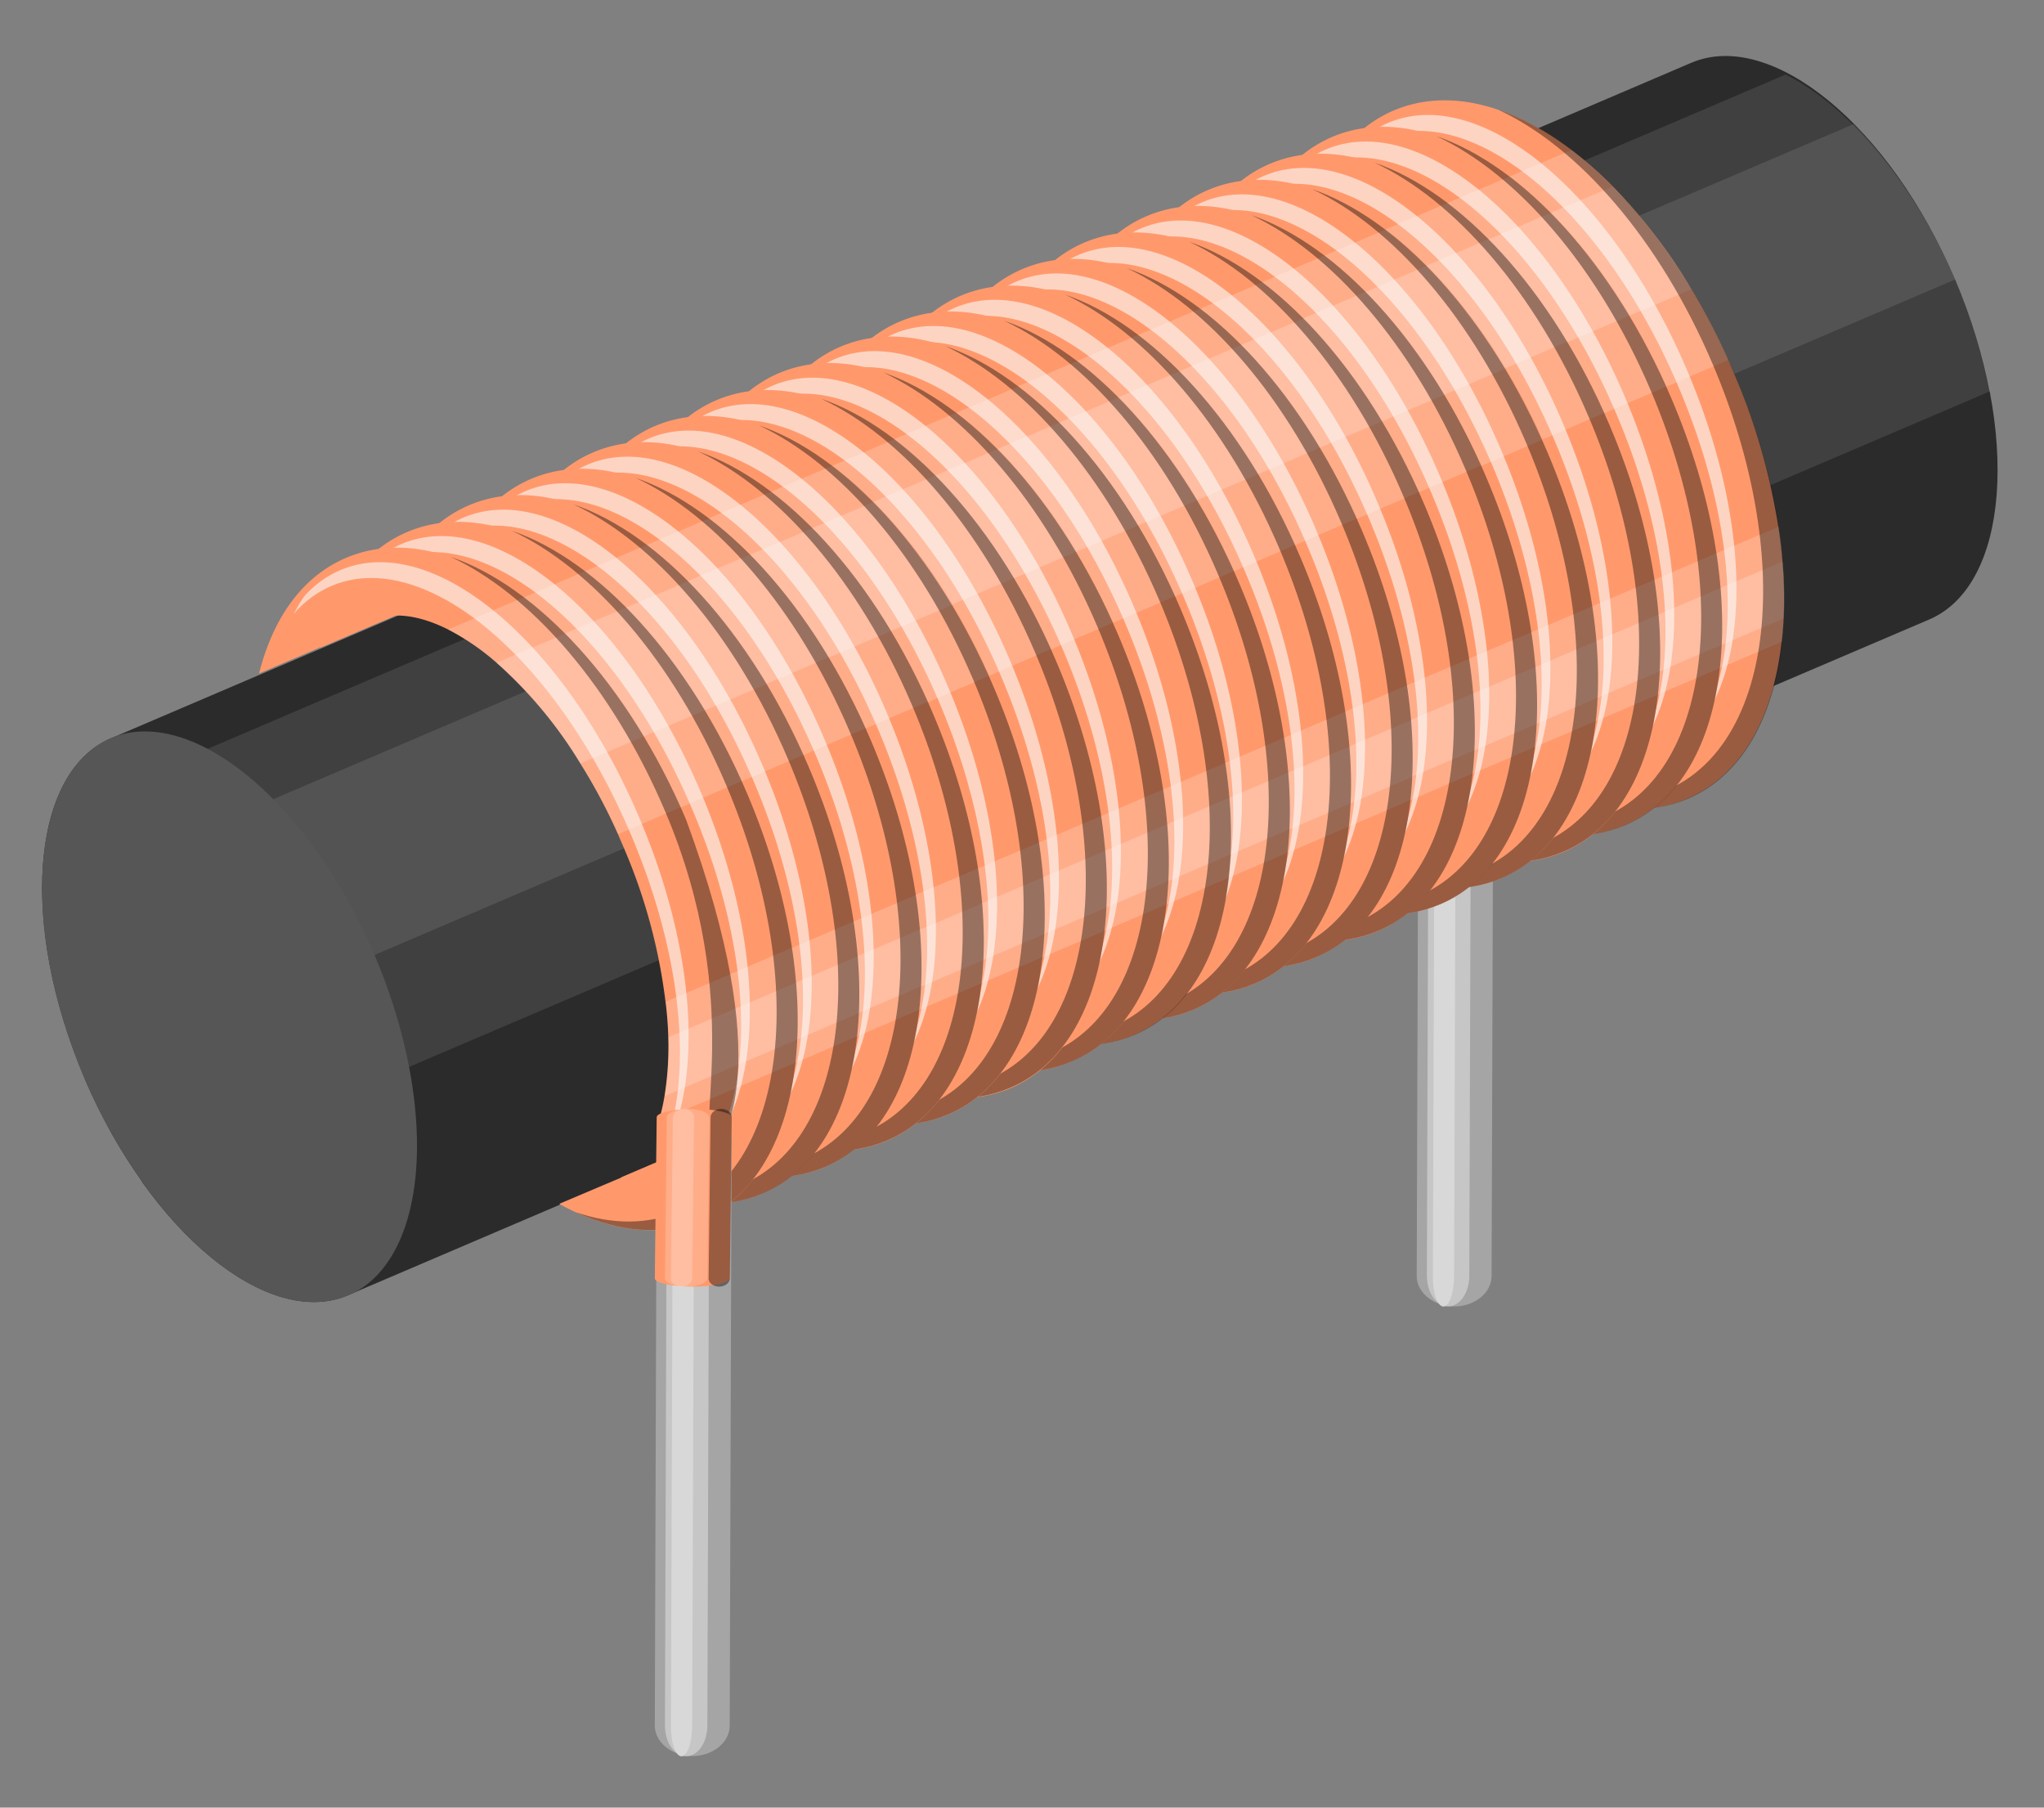 <svg xmlns="http://www.w3.org/2000/svg" width="609.5" height="538.93" viewBox="0 0 609.5 538.93">
  <rect x="0" y="0" width="609.5" height="538.93" fill="#808080" stroke="none"/>
  <defs>
    <style>
      .cls-1 {
        fill: #a5a5a5;
      }

      .cls-2 {
        fill: #c6c6c6;
      }

      .cls-3 {
        fill: #d8d8d8;
      }

      .cls-4 {
        fill: #2b2b2b;
      }

      .cls-5, .cls-9 {
        fill: #fff;
      }

      .cls-5 {
        opacity: 0.1;
      }

      .cls-10, .cls-11, .cls-5, .cls-9 {
        isolation: isolate;
      }

      .cls-6 {
        fill: #565656;
      }

      .cls-7 {
        fill: #706766;
      }

      .cls-8 {
        fill: #ff996c;
      }

      .cls-9 {
        opacity: 0.2;
      }

      .cls-10 {
        fill: #fcfcfc;
        opacity: 0.6;
      }

      .cls-11 {
        opacity: 0.4;
      }

      .cls-12 {
        fill: none;
      }
    </style>
  </defs>
  <title>YCUZD_270123_4934_1</title>
  <g id="Layer_2" data-name="Layer 2">
    <g id="Layer_1-2" data-name="Layer 1">
      <g>
        <path class="cls-1" d="M434.19,196.49c-6.14,0-11.16,4-11.18,9.06l-.56,174.79c-.09,5,5.05,9.15,11.13,9.17s11.18-4,11.2-9.07l.56-174.79C445.42,200.6,440.36,196.52,434.19,196.49Z"/>
        <path class="cls-2" d="M432.38,196.49c-3.48,0-6.33,4-6.34,9.1l-.56,174.76c0,5,2.8,9.13,6.3,9.15s6.34-4.06,6.35-9.08l.56-174.79C438.63,200.66,435.88,196.5,432.38,196.49Z"/>
        <path class="cls-3" d="M431.05,196.46c-1.7,0-3.19,4-3.2,9.11l-.58,174.84c-.09,5,1.38,9.12,3.13,9.13s3.17-4.09,3.2-9.11l.56-174.83C434.18,200.56,432.77,196.49,431.05,196.46Z"/>
      </g>
      <g>
        <path class="cls-4" d="M25.24,321.65C5.64,275.72,9.15,230.4,33,220.16L504.32,18.72C528.18,8.58,563.46,37.47,583,83.33s16.09,91.25-7.79,101.39L103.8,386.15C80,396.32,44.81,367.45,25.24,321.65Z"/>
        <path class="cls-5" d="M42,352.27,593.51,116.62a165.6,165.6,0,0,0-10.14-32.39c-12.81-30-32.29-52.76-50.93-62L16.08,242.84c-6.15,20-3.21,49.76,9.58,79.76A167,167,0,0,0,42,352.27Z"/>
        <path class="cls-5" d="M25.24,321.65,583,83.33A150.44,150.44,0,0,0,552.75,37L12.55,267.7A151.18,151.18,0,0,0,25.24,321.65Z"/>
        <ellipse class="cls-6" cx="68.46" cy="303.14" rx="46.98" ry="90.3" transform="translate(-113.49 51.2) rotate(-23.11)"/>
      </g>
      <path class="cls-7" d="M211.54,89.11l.21-.25-.22.25Z"/>
      <g>
        <path class="cls-8" d="M461,233.34l29.54-12.59a16.35,16.35,0,0,0,4.7-1.25c6.22-2.65,10.9-9.19,13.68-18.69a62.56,62.56,0,0,0,1.69-7.41,92.39,92.39,0,0,0,1.12-17.58q-.15-5.07-.83-10.54a166.53,166.53,0,0,0-12.67-46.35l-1.54-3.6a173.89,173.89,0,0,0-11.25-21.14A130,130,0,0,0,460.5,64.26a71.58,71.58,0,0,0-14.36-9.85c-8.6-4.36-16.46-5.41-22.53-2.82a17.83,17.83,0,0,0-5.47,3.73L389.72,67.46c4.15-16.6,12.92-29,25.9-34.53,16-6.76,34.93-1.87,53,11.83a114.87,114.87,0,0,1,12.24,10.77A161.8,161.8,0,0,1,504.3,86.14a198,198,0,0,1,11.07,21.23l1.54,3.61a190.9,190.9,0,0,1,13.36,46q.81,5.26,1.22,10.39a128.81,128.81,0,0,1,.36,16.9c-.12,2.34-.29,4.66-.56,6.92-2.5,22.75-12.07,40.05-28.14,46.9C490.39,243.6,475.64,241.51,461,233.34Z"/>
        <path class="cls-9" d="M496.71,115.34l18.59-8a196.84,196.84,0,0,0-11.08-21.21,162,162,0,0,0-23.41-30.62,113.61,113.61,0,0,0-12.23-10.75l-22.51,9.6a71.3,71.3,0,0,1,14.36,9.85,130.44,130.44,0,0,1,25,30A173.84,173.84,0,0,1,496.71,115.34Z"/>
        <path class="cls-9" d="M460.5,64.26a130.15,130.15,0,0,1,25,30l18.86-8a161.24,161.24,0,0,0-23.47-30.62Z"/>
        <path class="cls-9" d="M509,200.83l22.4-9.56c.27-2.27.44-4.58.54-6.93a127.09,127.09,0,0,0-.35-16.9c-.24-3.38-.64-6.88-1.22-10.39L511,165.31c.43,3.67.71,7.18.83,10.56a91.31,91.31,0,0,1-1.11,17.56A64.63,64.63,0,0,1,509,200.83Z"/>
        <path class="cls-9" d="M511.75,175.84a89.84,89.84,0,0,1-1.11,17.57l21.27-9.07a127.09,127.09,0,0,0-.35-16.9Z"/>
        <path class="cls-10" d="M508.93,212.88c13.33-21,11.83-61.09-5.91-102.6C480.41,57.3,441.29,25,413.9,36.65a30.3,30.3,0,0,0-10.61,7.66,41,41,0,0,0-3.22,5.37,30.38,30.38,0,0,1,11.17-8.26c27.38-11.7,66.53,20.63,89.14,73.6C516.89,153.6,519.39,191,508.93,212.88Z"/>
        <path class="cls-11" d="M465.93,235.83c10.84,3.7,21.47,3.83,31-.24,32.29-13.79,38.29-69.59,13.72-127.16-15.85-37.17-40-64.63-63.86-75.7C472.62,41.55,499.69,70.55,517,111c24.55,57.56,18.59,113.4-13.72,127.16C491.81,243,478.89,241.88,465.93,235.83Z"/>
      </g>
      <g>
        <path class="cls-8" d="M442.45,241.25,472,228.66a17.5,17.5,0,0,0,4.71-1.23c6.22-2.65,10.9-9.21,13.69-18.71a62.27,62.27,0,0,0,1.69-7.42,91.43,91.43,0,0,0,1.13-17.57,103.94,103.94,0,0,0-.85-10.54,166.49,166.49,0,0,0-12.65-46.35l-1.54-3.6a173.89,173.89,0,0,0-11.25-21.14A130.5,130.5,0,0,0,442,72.17a72,72,0,0,0-14.36-9.85C419,58,411.14,56.91,405.09,59.5a18.16,18.16,0,0,0-5.49,3.73l-28.3,12.1c4.19-16.56,12.94-28.95,25.95-34.51,16-6.75,34.93-1.85,53,11.83A113.5,113.5,0,0,1,462.46,63.4,161.69,161.69,0,0,1,485.85,94a196.62,196.62,0,0,1,11.07,21.2l1.53,3.62a190.4,190.4,0,0,1,13.37,46c.54,3.51.95,7,1.22,10.39a128.84,128.84,0,0,1,.35,16.9c-.1,2.35-.27,4.66-.54,6.93-2.52,22.74-12.08,40-28.15,46.89C471.86,251.53,457.11,249.41,442.45,241.25Z"/>
        <path class="cls-9" d="M478.21,123.25l18.59-8a196.75,196.75,0,0,0-11.05-21.22,161.78,161.78,0,0,0-23.46-30.6,115.56,115.56,0,0,0-12.23-10.75l-22.51,9.6a72,72,0,0,1,14.36,9.85,130.34,130.34,0,0,1,25,30A173,173,0,0,1,478.21,123.25Z"/>
        <path class="cls-9" d="M442,72.17a130.08,130.08,0,0,1,25,30l18.85-8.06a162.7,162.7,0,0,0-23.47-30.62Z"/>
        <path class="cls-9" d="M490.41,208.74l22.42-9.56c.26-2.25.43-4.57.55-6.93a128.81,128.81,0,0,0-.36-16.9c-.24-3.38-.64-6.84-1.22-10.38l-19.34,8.25c.42,3.67.7,7.19.82,10.56a92.38,92.38,0,0,1-1.11,17.58A62.34,62.34,0,0,1,490.41,208.74Z"/>
        <path class="cls-9" d="M493.22,183.75a91.47,91.47,0,0,1-1.12,17.57l21.28-9.07a128.81,128.81,0,0,0-.36-16.9Z"/>
        <path class="cls-10" d="M490.38,220.81c13.33-21,11.83-61.09-5.92-102.63-22.61-52.95-61.74-85.28-89.13-73.6a30.36,30.36,0,0,0-10.6,7.65,41.63,41.63,0,0,0-3.21,5.37,30.46,30.46,0,0,1,11.17-8.28C420.06,37.65,459.2,70,481.81,123,498.34,161.51,500.82,198.87,490.38,220.81Z"/>
        <path class="cls-11" d="M447.34,243.74c10.86,3.7,21.48,3.83,31.12-.27,32.28-13.78,38.28-69.59,13.73-127.16-15.87-37.18-40.05-64.64-63.88-75.71,25.79,8.84,52.82,37.82,70.11,78.23C523,176.38,517,232.23,484.7,246,473.26,250.92,460.38,249.77,447.34,243.74Z"/>
      </g>
      <g>
        <path class="cls-8" d="M424,249.14l29.54-12.6a16.59,16.59,0,0,0,4.69-1.24c6.22-2.65,10.9-9.21,13.69-18.69a60.65,60.65,0,0,0,1.69-7.41,93.21,93.21,0,0,0,1.12-17.58c-.09-3.38-.38-6.93-.83-10.56a166.85,166.85,0,0,0-12.68-46.33l-1.53-3.6A172,172,0,0,0,448.49,110a129.76,129.76,0,0,0-25-29.95,71.83,71.83,0,0,0-14.35-9.83c-8.6-4.36-16.47-5.41-22.54-2.82a18,18,0,0,0-5.48,3.73l-28.4,12.22c4.19-16.58,12.94-29,25.94-34.51,16-6.76,34.94-1.87,53,11.83a115.88,115.88,0,0,1,12.23,10.77,161.22,161.22,0,0,1,23.46,30.5,194.21,194.21,0,0,1,11.07,21.22l1.53,3.6A190.86,190.86,0,0,1,493.3,172.9c.54,3.51.95,7,1.22,10.39a123.83,123.83,0,0,1,.35,16.9c-.1,2.37-.27,4.68-.54,6.94-2.52,22.73-12.06,40-28.13,46.9C453.46,259.37,438.62,257.39,424,249.14Z"/>
        <path class="cls-9" d="M459.72,131.13l18.59-8a196.82,196.82,0,0,0-11-21.24,160.49,160.49,0,0,0-23.43-30.6,114.87,114.87,0,0,0-12.24-10.77l-22.49,9.62A71.42,71.42,0,0,1,423.48,80a129.71,129.71,0,0,1,25,29.94A169.48,169.48,0,0,1,459.72,131.13Z"/>
        <path class="cls-9" d="M423.48,80a129.76,129.76,0,0,1,25,29.95l18.86-8.06a161.1,161.1,0,0,0-23.49-30.57Z"/>
        <path class="cls-9" d="M472,216.63l22.41-9.56c.27-2.27.43-4.58.54-6.95a122.25,122.25,0,0,0-.36-16.9c-.24-3.38-.64-6.84-1.22-10.39L474,181.09c.42,3.67.71,7.19.83,10.55a91.47,91.47,0,0,1-1.12,17.57A62.38,62.38,0,0,1,472,216.63Z"/>
        <path class="cls-9" d="M474.75,191.64a90.64,90.64,0,0,1-1.14,17.57l21.3-9.07a125.43,125.43,0,0,0-.38-16.9Z"/>
        <path class="cls-10" d="M471.92,228.66c13.32-21,11.83-61.08-5.94-102.6-22.6-53-61.73-85.3-89.12-73.61a30.12,30.12,0,0,0-10.6,7.64,41,41,0,0,0-3.21,5.37,30.65,30.65,0,0,1,11.17-8.28c27.39-11.67,66.51,20.65,89.12,73.63C479.87,169.4,482.42,206.7,471.92,228.66Z"/>
        <path class="cls-11" d="M428.85,251.61c10.85,3.72,21.48,3.84,31.11-.27,32.28-13.77,38.29-69.59,13.72-127.16-15.85-37.17-40-64.62-63.87-75.7,25.82,8.84,52.89,37.83,70.14,78.27,24.57,57.56,18.59,113.4-13.7,127.16C454.81,258.79,441.88,257.66,428.85,251.61Z"/>
      </g>
      <g>
        <path class="cls-8" d="M405.5,257,435,244.43a17.08,17.08,0,0,0,4.71-1.25c6.22-2.65,10.9-9.19,13.67-18.69a58.6,58.6,0,0,0,1.69-7.42,89.89,89.89,0,0,0,1.12-17.57A87.22,87.22,0,0,0,455.4,189a166.61,166.61,0,0,0-12.66-46.35L441.2,139a171.29,171.29,0,0,0-11.27-21.14,130,130,0,0,0-24.84-29.92,71.63,71.63,0,0,0-14.36-9.86c-8.6-4.36-16.48-5.4-22.53-2.82A18.38,18.38,0,0,0,362.71,79L334.29,91.13c4.19-16.58,12.94-28.95,26-34.51,16-6.76,34.92-1.87,53,11.83A113.61,113.61,0,0,1,425.47,79.2a162.65,162.65,0,0,1,23.46,30.62A197,197,0,0,1,460,131l1.54,3.6a192.36,192.36,0,0,1,13.37,46.05c.54,3.51.94,7,1.21,10.39a128.84,128.84,0,0,1,.36,16.9c-.12,2.37-.29,4.68-.56,6.94-2.5,22.75-12.07,40-28.14,46.9C434.9,267.29,420.17,265.18,405.5,257Z"/>
        <path class="cls-9" d="M441.25,139.1l18.59-8a197.85,197.85,0,0,0-11.07-21.22,161.25,161.25,0,0,0-23.4-30.69,113.38,113.38,0,0,0-12.23-10.74l-22.51,9.59A71.63,71.63,0,0,1,405,87.94a130,130,0,0,1,25,30A170,170,0,0,1,441.25,139.1Z"/>
        <path class="cls-9" d="M405.09,87.94a130.28,130.28,0,0,1,25,30l18.84-8.05a163.17,163.17,0,0,0-23.56-30.62Z"/>
        <path class="cls-9" d="M453.47,224.51l22.41-9.57c.27-2.26.44-4.56.56-6.93a128.65,128.65,0,0,0-.36-16.89c-.23-3.38-.64-6.85-1.21-10.4L455.52,189c.42,3.66.7,7.18.82,10.56a90.68,90.68,0,0,1-1.13,17.57A58.72,58.72,0,0,1,453.47,224.51Z"/>
        <path class="cls-9" d="M456.28,199.51a93.21,93.21,0,0,1-1.12,17.58L476.44,208a128.65,128.65,0,0,0-.36-16.89Z"/>
        <path class="cls-10" d="M453.46,236.57c13.33-21,11.82-61.09-5.94-102.62-22.61-53-61.74-85.3-89.12-73.61A30.17,30.17,0,0,0,347.81,68a39.64,39.64,0,0,0-3.16,5.32A30.65,30.65,0,0,1,355.82,65c27.39-11.69,66.51,20.65,89.12,73.61C461.41,177.28,463.9,214.62,453.46,236.57Z"/>
        <path class="cls-11" d="M410.38,259.5c10.87,3.7,21.48,3.84,31-.25,32.28-13.77,38.28-69.59,13.73-127.16-15.87-37.18-40-64.62-63.88-75.7,25.82,8.84,52.89,37.83,70.14,78.29C486,192.23,480,248.08,447.69,261.83,436.35,266.67,423.41,265.53,410.38,259.5Z"/>
      </g>
      <g>
        <path class="cls-8" d="M387.27,264.81l29.52-12.61A17,17,0,0,0,421.5,251c6.22-2.65,10.9-9.21,13.69-18.69a64.27,64.27,0,0,0,1.69-7.39A91.43,91.43,0,0,0,438,207.32q-.15-5.07-.83-10.54a167.38,167.38,0,0,0-12.67-46.36L423,146.83a173.89,173.89,0,0,0-11.25-21.14,130.88,130.88,0,0,0-25-30,72.24,72.24,0,0,0-14.36-9.84c-8.61-4.36-16.48-5.4-22.53-2.82a18.25,18.25,0,0,0-5.49,3.74L316,98.92c4.19-16.58,12.94-29,26-34.51,16-6.76,34.93-1.87,53,11.83A116,116,0,0,1,407.14,87a161.3,161.3,0,0,1,23.47,30.63,197.13,197.13,0,0,1,11.08,21.23l1.54,3.6a191.24,191.24,0,0,1,13.37,46c.54,3.52.94,7,1.21,10.4a128.66,128.66,0,0,1,.38,16.89c-.1,2.35-.27,4.67-.54,6.93-2.52,22.75-12.07,40-28.14,46.89C416.67,275.06,401.92,273,387.27,264.81Z"/>
        <path class="cls-9" d="M423,146.79l18.59-8a196.62,196.62,0,0,0-11.07-21.2A161.33,161.33,0,0,0,407.1,87a115.79,115.79,0,0,0-12.23-10.76l-22.51,9.61a72,72,0,0,1,14.36,9.84,130.22,130.22,0,0,1,25.13,30A175,175,0,0,1,423,146.79Z"/>
        <path class="cls-9" d="M386.78,95.71a130.42,130.42,0,0,1,25.07,30l18.84-8A161.14,161.14,0,0,0,407.24,87Z"/>
        <path class="cls-9" d="M435.22,232.3l22.43-9.57c.25-2.26.42-4.58.54-6.93a128.65,128.65,0,0,0-.36-16.89c-.23-3.38-.64-6.85-1.21-10.4l-19.42,8.22c.43,3.67.7,7.18.83,10.54a92.8,92.8,0,0,1-1.2,17.62A62.71,62.71,0,0,1,435.22,232.3Z"/>
        <path class="cls-9" d="M438,207.3a91.63,91.63,0,0,1-1.13,17.59l21.29-9.07a123.84,123.84,0,0,0-.36-16.9Z"/>
        <path class="cls-10" d="M435.21,244.34c13.33-21,11.82-61.08-5.94-102.6-22.61-53-61.74-85.3-89.12-73.61a30.17,30.17,0,0,0-10.59,7.64,38.88,38.88,0,0,0-3.21,5.37,30.23,30.23,0,0,1,11.15-8.26c27.39-11.69,66.53,20.63,89.12,73.61C443.16,185.07,445.65,222.41,435.21,244.34Z"/>
        <path class="cls-11" d="M392.13,267.27c10.87,3.72,21.48,3.84,31.13-.27,32.27-13.77,38.27-69.58,13.7-127.15-15.85-37.18-40-64.62-63.85-75.71C398.93,73,426,102,443.25,142.43,467.8,200,461.84,255.82,429.53,269.57,418.09,274.46,405.18,273.32,392.13,267.27Z"/>
      </g>
      <g>
        <path class="cls-8" d="M368.71,272.72l29.62-12.59a17.06,17.06,0,0,0,4.72-1.25c6.2-2.66,10.9-9.2,13.67-18.69a63.18,63.18,0,0,0,1.69-7.42,90.72,90.72,0,0,0,1.11-17.58c-.08-3.37-.37-6.91-.82-10.54A167.29,167.29,0,0,0,406,158.3l-1.54-3.6a172.65,172.65,0,0,0-11.27-21.14,130.34,130.34,0,0,0-25-29.94,71.86,71.86,0,0,0-14.36-9.85c-8.61-4.36-16.48-5.41-22.55-2.83a17.86,17.86,0,0,0-5.47,3.74l-28.42,12.15c4.19-16.58,12.94-28.95,25.95-34.51,16-6.76,34.93-1.87,53,11.83A114.68,114.68,0,0,1,388.62,94.9a162.58,162.58,0,0,1,23.45,30.68,200,200,0,0,1,11.09,21.23l1.53,3.6A190.5,190.5,0,0,1,438,196.46q.85,5.26,1.24,10.39a128.8,128.8,0,0,1,.35,16.9c-.12,2.36-.28,4.68-.55,6.94-2.52,22.75-12.07,40-28.14,46.89C398.11,283,383.38,280.88,368.71,272.72Z"/>
        <path class="cls-9" d="M404.47,154.72l18.59-8a196,196,0,0,0-11-21.18A161.9,161.9,0,0,0,388.62,95a115.25,115.25,0,0,0-12.25-10.8l-22.51,9.6a72,72,0,0,1,14.36,9.85,130.62,130.62,0,0,1,25,30A174.23,174.23,0,0,1,404.47,154.72Z"/>
        <path class="cls-9" d="M368.24,103.62a130.37,130.37,0,0,1,25,30l18.81-8A162.21,162.21,0,0,0,388.62,95Z"/>
        <path class="cls-9" d="M416.69,240.2l22.4-9.56c.27-2.26.44-4.56.56-6.93a128.84,128.84,0,0,0-.36-16.9c-.23-3.38-.64-6.84-1.21-10.39l-19.37,8.26q.66,5.5.83,10.57a90.67,90.67,0,0,1-1.11,17.57A64.29,64.29,0,0,1,416.69,240.2Z"/>
        <path class="cls-9" d="M419.49,215.14a92.39,92.39,0,0,1-1.12,17.58l21.28-9.08a128.65,128.65,0,0,0-.36-16.89Z"/>
        <path class="cls-10" d="M416.67,252.32c13.31-21,11.83-61.09-5.95-102.62C388.2,96.69,349,64.35,321.62,76A30.12,30.12,0,0,0,311,83.68a40,40,0,0,0-3.23,5.37A30.38,30.38,0,0,1,319,80.79c27.4-11.7,66.53,20.63,89.12,73.61C424.63,193,427.06,230.35,416.67,252.32Z"/>
        <path class="cls-11" d="M373.58,275.2c10.86,3.7,21.48,3.84,31.11-.27C437,261.16,443,205.34,418.41,147.77c-15.85-37.17-40-64.63-63.86-75.7,25.8,8.84,52.88,37.82,70.14,78.27C449.25,207.9,443.28,263.74,411,277.5,399.53,282.38,386.61,281.25,373.58,275.2Z"/>
      </g>
      <g>
        <path class="cls-8" d="M350.26,280.61,379.75,268a17.5,17.5,0,0,0,4.71-1.23c6.22-2.66,10.9-9.21,13.69-18.71a62.08,62.08,0,0,0,1.69-7.38A91.58,91.58,0,0,0,401,223.1c-.1-3.38-.37-6.91-.84-10.54a167.29,167.29,0,0,0-12.59-46.42l-1.54-3.6a175.63,175.63,0,0,0-11.32-21.07,130.61,130.61,0,0,0-25-30,72,72,0,0,0-14.36-9.85c-8.6-4.35-16.48-5.41-22.53-2.82a18.16,18.16,0,0,0-5.49,3.73L278.9,114.7c4.19-16.56,12.94-28.94,26-34.5,16-6.76,34.93-1.86,53,11.83a115.34,115.34,0,0,1,12.2,10.76,162.06,162.06,0,0,1,23.47,30.62,198.72,198.72,0,0,1,11.07,21.22l1.53,3.6a190.55,190.55,0,0,1,13.37,46.05c.54,3.51.95,7,1.22,10.39a128.8,128.8,0,0,1,.35,16.9c-.1,2.36-.29,4.68-.54,6.94-2.52,22.75-12.08,40-28.15,46.9C379.75,290.86,364.94,288.75,350.26,280.61Z"/>
        <path class="cls-9" d="M386,162.59l18.58-8a191.66,191.66,0,0,0-11.07-21.22,161.35,161.35,0,0,0-23.47-30.59,112.43,112.43,0,0,0-12.23-10.74l-22.48,9.58a72.06,72.06,0,0,1,14.37,9.85,130.55,130.55,0,0,1,25,30A173.79,173.79,0,0,1,386,162.59Z"/>
        <path class="cls-9" d="M349.77,111.51a130.55,130.55,0,0,1,25,30l18.86-8.05a161.44,161.44,0,0,0-23.51-30.62Z"/>
        <path class="cls-9" d="M398.22,248.1l22.44-9.59c.27-2.26.44-4.58.55-6.94a127.09,127.09,0,0,0-.35-16.9c-.24-3.38-.64-6.84-1.22-10.39l-19.38,8.26c.43,3.67.7,7.19.83,10.56a91.87,91.87,0,0,1-1.18,17.61A60.34,60.34,0,0,1,398.22,248.1Z"/>
        <path class="cls-9" d="M401,223.09a90.92,90.92,0,0,1-1.11,17.59l21.29-9.08a127.13,127.13,0,0,0-.37-16.9Z"/>
        <path class="cls-10" d="M398.18,260.14c13.33-21,11.83-61.08-5.91-102.6-22.61-53-61.75-85.3-89.12-73.63a30.24,30.24,0,0,0-10.6,7.64,40.11,40.11,0,0,0-3.21,5.39,30.35,30.35,0,0,1,11.17-8.28C327.89,77,367,109.3,389.63,162.27,406.16,200.85,408.64,238.21,398.18,260.14Z"/>
        <path class="cls-11" d="M355.16,283.06c10.78,3.73,21.48,3.83,31-.24,32.28-13.77,38.28-69.59,13.72-127.16-15.86-37.17-40-64.63-63.87-75.7,25.82,8.84,52.89,37.82,70.14,78.27,24.57,57.56,18.59,113.4-13.72,127.16C381.06,290.26,368.15,289.12,355.16,283.06Z"/>
      </g>
      <g>
        <path class="cls-8" d="M331.76,288.5,361.29,276a17.36,17.36,0,0,0,4.7-1.24c6.22-2.65,10.9-9.21,13.69-18.69a62.88,62.88,0,0,0,1.69-7.43,92.27,92.27,0,0,0,1.11-17.57c-.08-3.38-.37-6.92-.82-10.55A166.76,166.76,0,0,0,369,174.17l-1.54-3.62a170.44,170.44,0,0,0-11.25-21.14,130.67,130.67,0,0,0-24.92-29.93,72.26,72.26,0,0,0-14.37-9.83c-8.6-4.36-16.47-5.41-22.54-2.82a17.83,17.83,0,0,0-5.47,3.73l-28.38,12.12c4.19-16.58,12.95-29,25.94-34.51,16-6.76,34.95-1.87,53,11.83a114.87,114.87,0,0,1,12.24,10.77,161.49,161.49,0,0,1,23.47,30.61,194.36,194.36,0,0,1,11.07,21.23l1.54,3.6a190.77,190.77,0,0,1,13.36,46c.54,3.52.95,7,1.22,10.38a125.43,125.43,0,0,1,.37,16.9c-.12,2.35-.29,4.66-.56,6.93-2.5,22.74-12.06,40-28.13,46.89C361.16,298.74,346.44,296.64,331.76,288.5Z"/>
        <path class="cls-9" d="M367.55,170.47l18.58-8a197.13,197.13,0,0,0-11.08-21.23,161.55,161.55,0,0,0-23.44-30.58,116.89,116.89,0,0,0-12.23-10.77l-22.51,9.6a72.89,72.89,0,0,1,14.33,9.87,130.21,130.21,0,0,1,25,30A171.3,171.3,0,0,1,367.55,170.47Z"/>
        <path class="cls-9" d="M331.27,119.4a130.21,130.21,0,0,1,25,30l18.91-8.06a161.24,161.24,0,0,0-23.47-30.62Z"/>
        <path class="cls-9" d="M379.75,256l22.4-9.56c.27-2.27.44-4.58.54-6.95a123.83,123.83,0,0,0-.35-16.9c-.24-3.38-.64-6.84-1.22-10.39l-19.35,8.26c.43,3.65.71,7.19.83,10.55a91.46,91.46,0,0,1-1.11,17.57A62.91,62.91,0,0,1,379.75,256Z"/>
        <path class="cls-9" d="M382.55,231a91.48,91.48,0,0,1-1.13,17.57l21.29-9.07a127.1,127.1,0,0,0-.37-16.9Z"/>
        <path class="cls-10" d="M379.75,268c13.31-21,11.82-61.09-5.94-102.61-22.6-53-61.66-85.3-89.13-73.62a30.4,30.4,0,0,0-10.61,7.65,40.64,40.64,0,0,0-3.21,5.38A30.4,30.4,0,0,1,282,96.55c27.4-11.69,66.53,20.64,89.14,73.61C387.74,208.71,390.19,246.08,379.75,268Z"/>
        <path class="cls-11" d="M336.66,291c10.78,3.73,21.47,3.83,31.11-.29,32.27-13.77,38.29-69.59,13.72-127.16-15.85-37.17-40-64.62-63.88-75.7,25.82,8.84,52.89,37.83,70.15,78.29,24.57,57.55,18.58,113.4-13.71,127.14C362.61,298.13,349.68,297,336.66,291Z"/>
      </g>
      <g>
        <path class="cls-8" d="M313.54,296.25l29.54-12.6a17.91,17.91,0,0,0,4.7-1.23c6.21-2.66,10.89-9.21,13.68-18.71a60.8,60.8,0,0,0,1.69-7.42,93.1,93.1,0,0,0,1.12-17.57c-.09-3.38-.37-6.91-.83-10.55a167.29,167.29,0,0,0-12.66-46.35l-1.53-3.6A172.71,172.71,0,0,0,338,157.08a130.28,130.28,0,0,0-24.9-29.92,71.69,71.69,0,0,0-14.37-9.86c-8.6-4.34-16.47-5.4-22.54-2.8a17.46,17.46,0,0,0-5.47,3.72l-28.44,12.15c4.19-16.61,12.94-28.95,26-34.49,16-6.76,34.93-1.88,53,11.83a115.71,115.71,0,0,1,12.24,10.74,161.69,161.69,0,0,1,23.47,30.64,194.6,194.6,0,0,1,11,21.22l1.54,3.62a189.8,189.8,0,0,1,13.36,46q.84,5.28,1.22,10.39a127.13,127.13,0,0,1,.37,16.9c-.12,2.35-.29,4.66-.56,6.93-2.52,22.74-12.06,40.05-28.13,46.91C342.94,306.53,328.19,304.43,313.54,296.25Z"/>
        <path class="cls-9" d="M349.33,178.26l18.59-8a195.42,195.42,0,0,0-11.09-21.23,161.27,161.27,0,0,0-23.44-30.6,113.61,113.61,0,0,0-12.23-10.75l-22.52,9.6A72.28,72.28,0,0,1,313,127.17a130.42,130.42,0,0,1,25,30A170.08,170.08,0,0,1,349.33,178.26Z"/>
        <path class="cls-9" d="M313.07,127.17a130.42,130.42,0,0,1,25,30l18.86-8a161.37,161.37,0,0,0-23.47-30.64Z"/>
        <path class="cls-9" d="M361.51,263.76l22.41-9.56c.27-2.27.44-4.58.56-6.95a127.13,127.13,0,0,0-.37-16.9q-.36-5.07-1.22-10.37l-19.35,8.24c.42,3.67.71,7.19.83,10.56a90,90,0,0,1-1.12,17.58A62.59,62.59,0,0,1,361.51,263.76Z"/>
        <path class="cls-9" d="M364.32,238.8a91.58,91.58,0,0,1-1.13,17.58l21.29-9.13a127.13,127.13,0,0,0-.37-16.9Z"/>
        <path class="cls-10" d="M361.48,275.81c13.31-21,11.83-61.09-5.93-102.61-22.59-53-61.73-85.3-89.12-73.62a30.13,30.13,0,0,0-10.58,7.64,38.63,38.63,0,0,0-3.23,5.39,30.43,30.43,0,0,1,11.17-8.28c27.39-11.7,66.53,20.63,89.14,73.6C369.44,216.51,371.94,253.87,361.48,275.81Z"/>
        <path class="cls-11" d="M318.41,298.74c10.84,3.72,21.47,3.83,31.11-.27,32.29-13.77,38.29-69.59,13.72-127.16-15.85-37.17-40-64.62-63.88-75.7,25.82,8.84,52.89,37.83,70.16,78.27,24.56,57.55,18.59,113.4-13.72,127.16C344.36,305.92,331.37,304.82,318.41,298.74Z"/>
      </g>
      <g>
        <path class="cls-8" d="M296,303.77l29.54-12.59a17,17,0,0,0,4.7-1.25c6.22-2.66,10.9-9.2,13.69-18.69a67.47,67.47,0,0,0,1.69-7.42,92.27,92.27,0,0,0,1.11-17.57q-.15-5.07-.83-10.55a166.62,166.62,0,0,0-12.67-46.35l-1.54-3.6a171.15,171.15,0,0,0-11.25-21.14,129.73,129.73,0,0,0-24.93-29.92,71.34,71.34,0,0,0-14.36-9.86c-8.6-4.36-16.46-5.4-22.52-2.82a17.73,17.73,0,0,0-5.48,3.74l-28.42,12.13c4.16-16.59,12.93-29,25.9-34.52,16-6.76,34.93-1.88,53,11.82A116.89,116.89,0,0,1,315.85,126a161.55,161.55,0,0,1,23.45,30.62,196.91,196.91,0,0,1,11.07,21.22l1.54,3.62a191.17,191.17,0,0,1,13.37,46c.54,3.51.94,7,1.21,10.39a128.81,128.81,0,0,1,.36,16.9c-.12,2.35-.29,4.66-.56,6.93-2.5,22.74-12.07,40-28.14,46.89C325.4,314,310.64,311.93,296,303.77Z"/>
        <path class="cls-9" d="M331.72,185.77l18.58-8a196.84,196.84,0,0,0-11.08-21.21A161.93,161.93,0,0,0,315.82,126a113.49,113.49,0,0,0-12.24-10.74l-22.51,9.59a71.69,71.69,0,0,1,14.37,9.86,130,130,0,0,1,25,30A173.17,173.17,0,0,1,331.72,185.77Z"/>
        <path class="cls-9" d="M295.5,134.69a130,130,0,0,1,25,30l18.85-8.05A161.24,161.24,0,0,0,315.88,126Z"/>
        <path class="cls-9" d="M344,271.26l22.4-9.57c.27-2.26.44-4.58.55-6.93a125.46,125.46,0,0,0-.36-16.9c-.24-3.38-.64-6.87-1.22-10.39L346,235.74c.42,3.66.7,7.18.82,10.56a91.26,91.26,0,0,1-1.11,17.55A62.75,62.75,0,0,1,344,271.26Z"/>
        <path class="cls-9" d="M346.76,246.26a90,90,0,0,1-1.12,17.58l21.27-9.08a125.46,125.46,0,0,0-.35-16.9Z"/>
        <path class="cls-10" d="M343.93,283.3c13.34-21,11.83-61.08-5.91-102.6-22.61-53-61.73-85.3-89.12-73.63a30.55,30.55,0,0,0-10.61,7.66,40.53,40.53,0,0,0-3.21,5.37,30.3,30.3,0,0,1,11.17-8.26c27.37-11.69,66.52,20.63,89.13,73.61C351.89,224,354.39,261.37,343.93,283.3Z"/>
        <path class="cls-11" d="M300.93,306.25c10.85,3.7,21.48,3.84,31-.24,32.3-13.78,38.29-69.58,13.72-127.15-15.85-37.18-40-64.64-63.85-75.71C307.62,112,334.69,141,352,181.43c24.55,57.55,18.59,113.4-13.72,127.15C326.82,313.43,313.89,312.3,300.93,306.25Z"/>
      </g>
      <g>
        <path class="cls-8" d="M277.46,311.68,307,299.09a17.42,17.42,0,0,0,4.71-1.24c6.22-2.65,10.9-9.21,13.69-18.7a63.18,63.18,0,0,0,1.69-7.42,91.53,91.53,0,0,0,1.13-17.58c-.1-3.38-.37-6.91-.84-10.54a167,167,0,0,0-12.66-46.35l-1.54-3.6a173.89,173.89,0,0,0-11.25-21.14A130.71,130.71,0,0,0,277,142.59a72,72,0,0,0-14.36-9.85c-8.6-4.36-16.48-5.41-22.52-2.82a18.27,18.27,0,0,0-5.5,3.73l-28.3,12.1c4.19-16.56,12.94-28.94,25.95-34.5,16-6.76,34.93-1.86,53,11.83a113.17,113.17,0,0,1,12.21,10.74,161.6,161.6,0,0,1,23.39,30.64,195,195,0,0,1,11.07,21.21l1.54,3.61a190.82,190.82,0,0,1,13.36,46c.54,3.52.95,7,1.22,10.4a126.94,126.94,0,0,1,.35,16.89c-.1,2.35-.27,4.67-.54,6.93-2.51,22.75-12.08,40.05-28.15,46.89C306.86,322,292.11,319.84,277.46,311.68Z"/>
        <path class="cls-9" d="M313.21,193.68l18.59-8a196.9,196.9,0,0,0-11.05-21.23,162.15,162.15,0,0,0-23.45-30.6,115.8,115.8,0,0,0-12.24-10.75l-22.51,9.6a72.06,72.06,0,0,1,14.37,9.85,130.29,130.29,0,0,1,25,30A172.47,172.47,0,0,1,313.21,193.68Z"/>
        <path class="cls-9" d="M277,142.59a130.29,130.29,0,0,1,25,30l18.86-8.06a162.7,162.7,0,0,0-23.47-30.62Z"/>
        <path class="cls-9" d="M325.41,279.16l22.43-9.56c.25-2.25.42-4.56.54-6.93a128.84,128.84,0,0,0-.36-16.9c-.23-3.38-.64-6.84-1.21-10.37l-19.35,8.24c.43,3.68.7,7.2.83,10.56a93.16,93.16,0,0,1-1.12,17.58A60.44,60.44,0,0,1,325.41,279.16Z"/>
        <path class="cls-9" d="M328.22,254.17a91.57,91.57,0,0,1-1.12,17.58l21.28-9.08a128.84,128.84,0,0,0-.36-16.9Z"/>
        <path class="cls-10" d="M325.38,291.23c13.33-21,11.83-61.09-5.91-102.62-22.61-53-61.75-85.29-89.14-73.61a30.36,30.36,0,0,0-10.6,7.65,41.74,41.74,0,0,0-3.21,5.38,30.43,30.43,0,0,1,11.17-8.28c27.38-11.68,66.51,20.65,89.12,73.62C333.34,231.93,335.82,269.29,325.38,291.23Z"/>
        <path class="cls-11" d="M282.34,314.16c10.87,3.7,21.48,3.84,31.13-.27,32.27-13.77,38.27-69.59,13.72-127.16-15.87-37.17-40.05-64.63-63.88-75.7,25.79,8.84,52.83,37.82,70.11,78.22C358,246.8,352,302.65,319.7,316.41,308.26,321.34,295.39,320.19,282.34,314.16Z"/>
      </g>
      <g>
        <path class="cls-8" d="M259,319.57,288.51,307a17,17,0,0,0,4.7-1.23c6.21-2.66,10.9-9.21,13.68-18.69a61.23,61.23,0,0,0,1.69-7.42,93.1,93.1,0,0,0,1.12-17.57c-.09-3.38-.37-6.93-.83-10.57a166.49,166.49,0,0,0-12.67-46.33l-1.54-3.6a172,172,0,0,0-11.17-21.14,129.71,129.71,0,0,0-25-29.94,71.88,71.88,0,0,0-14.35-9.84c-8.6-4.36-16.47-5.4-22.54-2.82a17.69,17.69,0,0,0-5.47,3.74l-28.41,12.21c4.19-16.57,12.95-29,25.94-34.5,16-6.76,34.95-1.88,53,11.83a114.77,114.77,0,0,1,12.24,10.76,161.48,161.48,0,0,1,23.45,30.5,193.38,193.38,0,0,1,11.07,21.22l1.54,3.6a190.84,190.84,0,0,1,13.36,46.15q.81,5.28,1.22,10.39a123.83,123.83,0,0,1,.35,16.9c-.1,2.37-.27,4.68-.54,6.95-2.51,22.73-12.06,40-28.13,46.89C288.46,329.79,273.62,327.81,259,319.57Z"/>
        <path class="cls-9" d="M294.73,201.55l18.58-8a197.68,197.68,0,0,0-11-21.24,161,161,0,0,0-23.44-30.6A116.89,116.89,0,0,0,266.63,131l-22.5,9.62a71.83,71.83,0,0,1,14.35,9.83,129.76,129.76,0,0,1,25,29.95A170.75,170.75,0,0,1,294.73,201.55Z"/>
        <path class="cls-9" d="M258.48,150.47a129.71,129.71,0,0,1,25,29.94l18.86-8.06a161.74,161.74,0,0,0-23.49-30.57Z"/>
        <path class="cls-9" d="M307,287.05l22.41-9.56c.27-2.26.44-4.58.54-6.94a122.22,122.22,0,0,0-.36-16.9c-.23-3.38-.64-6.85-1.21-10.39L309,251.52c.42,3.67.71,7.18.83,10.54a90.78,90.78,0,0,1-1.12,17.58A60.75,60.75,0,0,1,307,287.05Z"/>
        <path class="cls-9" d="M309.75,262.06a91.58,91.58,0,0,1-1.13,17.58l21.29-9.08a127.13,127.13,0,0,0-.37-16.9Z"/>
        <path class="cls-10" d="M306.93,299.09c13.31-21,11.83-61.09-5.95-102.61-22.59-53-61.73-85.3-89.12-73.61a30.33,30.33,0,0,0-10.6,7.64,41.08,41.08,0,0,0-3.21,5.38,30.76,30.76,0,0,1,11.17-8.29c27.39-11.67,66.51,20.65,89.12,73.63C314.87,239.82,317.42,277.12,306.93,299.09Z"/>
        <path class="cls-11" d="M263.85,322c10.85,3.72,21.48,3.84,31.11-.27,32.28-13.77,38.29-69.58,13.72-127.15-15.85-37.18-40-64.62-63.87-75.71,25.82,8.84,52.89,37.84,70.14,78.27,24.57,57.56,18.59,113.41-13.7,127.16C289.81,329.22,276.88,328.08,263.85,322Z"/>
      </g>
      <g>
        <path class="cls-8" d="M240.5,327.44,270,314.85a16.74,16.74,0,0,0,4.71-1.25c6.22-2.65,10.9-9.19,13.67-18.69a56.92,56.92,0,0,0,1.69-7.42,89.84,89.84,0,0,0,1.12-17.57,84.93,84.93,0,0,0-.83-10.54A166.58,166.58,0,0,0,277.74,213l-1.53-3.59a173.29,173.29,0,0,0-11.27-21.14,130.33,130.33,0,0,0-24.84-29.93,72.35,72.35,0,0,0-14.37-9.85c-8.6-4.36-16.47-5.41-22.52-2.82a17.92,17.92,0,0,0-5.49,3.73l-28.43,12.13c4.19-16.57,13-28.94,26-34.5,16-6.76,34.93-1.88,53,11.83a112.43,112.43,0,0,1,12.23,10.74,162.65,162.65,0,0,1,23.46,30.62A197.13,197.13,0,0,1,295,201.47l1.54,3.6a191.37,191.37,0,0,1,13.37,46q.81,5.28,1.21,10.39a128.84,128.84,0,0,1,.36,16.9c-.12,2.37-.29,4.68-.56,7-2.5,22.74-12.06,40-28.13,46.89C269.9,337.71,255.17,335.6,240.5,327.44Z"/>
        <path class="cls-9" d="M276.26,209.53l18.58-8a199.75,199.75,0,0,0-11.06-21.23,162,162,0,0,0-23.41-30.68,112.52,112.52,0,0,0-12.23-10.75l-22.51,9.6A72,72,0,0,1,240,158.36a130.7,130.7,0,0,1,25,30A172.81,172.81,0,0,1,276.26,209.53Z"/>
        <path class="cls-9" d="M240.1,158.36a130.91,130.91,0,0,1,25,30l18.84-8a162.52,162.52,0,0,0-23.56-30.62Z"/>
        <path class="cls-9" d="M288.47,294.93l22.41-9.57c.27-2.26.44-4.56.56-6.92a128.81,128.81,0,0,0-.36-16.9c-.23-3.38-.64-6.85-1.21-10.39l-19.35,8.26c.43,3.66.7,7.18.83,10.56a90.64,90.64,0,0,1-1.14,17.57A58.32,58.32,0,0,1,288.47,294.93Z"/>
        <path class="cls-9" d="M291.28,269.94a92.28,92.28,0,0,1-1.12,17.57l21.28-9.07a128.81,128.81,0,0,0-.36-16.9Z"/>
        <path class="cls-10" d="M288.46,307c13.33-21,11.83-61.08-5.93-102.62-22.61-53-61.75-85.3-89.12-73.61a30.24,30.24,0,0,0-10.6,7.64,40.19,40.19,0,0,0-3.16,5.33,30.43,30.43,0,0,1,11.17-8.28c27.39-11.7,66.51,20.65,89.12,73.6C296.42,247.7,298.9,285,288.46,307Z"/>
        <path class="cls-11" d="M245.38,329.93c10.87,3.7,21.48,3.83,31.05-.26,32.27-13.77,38.27-69.58,13.72-127.16-15.87-37.17-40-64.61-63.88-75.7,25.82,8.84,52.89,37.84,70.15,78.29C321,262.65,315,318.5,282.7,332.26,271.36,337.09,258.41,336,245.38,329.93Z"/>
      </g>
      <g>
        <path class="cls-8" d="M222.27,335.23l29.52-12.6a17.07,17.07,0,0,0,4.71-1.24c6.22-2.65,10.9-9.21,13.69-18.69a64.11,64.11,0,0,0,1.69-7.38A91.58,91.58,0,0,0,273,277.74c-.1-3.38-.37-6.89-.83-10.54a167.31,167.31,0,0,0-12.67-46.35l-1.54-3.6a173.89,173.89,0,0,0-11.25-21.14,131.1,131.1,0,0,0-25-30,71.49,71.49,0,0,0-14.36-9.83c-8.6-4.36-16.48-5.41-22.53-2.82a18.16,18.16,0,0,0-5.49,3.73L151,169.34c4.19-16.57,12.94-29,25.95-34.5,16-6.76,34.93-1.88,53,11.83a115.65,115.65,0,0,1,12.23,10.76,161.37,161.37,0,0,1,23.47,30.64,195.28,195.28,0,0,1,11.09,21.22l1.53,3.6a190.55,190.55,0,0,1,13.37,46.05c.54,3.51.95,7,1.22,10.39a128.81,128.81,0,0,1,.37,16.9c-.1,2.35-.27,4.66-.54,6.92-2.52,22.75-12.07,40-28.14,46.9C251.67,345.49,236.92,343.39,222.27,335.23Z"/>
        <path class="cls-9" d="M258,217.22l18.59-8a196.76,196.76,0,0,0-11.07-21.21,161.63,161.63,0,0,0-23.43-30.6,116,116,0,0,0-12.24-10.77l-22.51,9.62a71.55,71.55,0,0,1,14.37,9.83,130.64,130.64,0,0,1,25.12,30A174.36,174.36,0,0,1,258,217.22Z"/>
        <path class="cls-9" d="M221.78,166.13a130.63,130.63,0,0,1,25.07,30l18.85-8a161.19,161.19,0,0,0-23.46-30.62Z"/>
        <path class="cls-9" d="M270.22,302.72l22.43-9.57c.25-2.26.42-4.57.54-6.92a128.81,128.81,0,0,0-.36-16.9c-.23-3.38-.64-6.85-1.21-10.39l-19.42,8.21c.43,3.67.71,7.19.83,10.54a91.29,91.29,0,0,1-1.2,17.63A60.22,60.22,0,0,1,270.22,302.72Z"/>
        <path class="cls-9" d="M273,277.73a91.74,91.74,0,0,1-1.13,17.59l21.29-9.08a122.07,122.07,0,0,0-.36-16.89Z"/>
        <path class="cls-10" d="M270.21,314.77c13.33-21,11.83-61.09-5.93-102.61-22.61-53-61.75-85.3-89.12-73.61a30.12,30.12,0,0,0-10.6,7.64,40,40,0,0,0-3.21,5.38,30.45,30.45,0,0,1,11.15-8.27c27.39-11.69,66.53,20.64,89.12,73.61C278.17,255.49,280.65,292.83,270.21,314.77Z"/>
        <path class="cls-11" d="M227.13,337.7c10.87,3.72,21.48,3.83,31.13-.27,32.28-13.77,38.27-69.59,13.71-127.16-15.86-37.18-40-64.62-63.86-75.7,25.82,8.83,52.89,37.83,70.14,78.29C302.8,270.39,296.84,326.24,264.53,340,253.09,344.88,240.18,343.75,227.13,337.7Z"/>
      </g>
      <g>
        <path class="cls-8" d="M203.71,343.14l29.63-12.59a17.08,17.08,0,0,0,4.71-1.25c6.2-2.65,10.9-9.19,13.67-18.69a60.8,60.8,0,0,0,1.69-7.42,91.47,91.47,0,0,0,1.12-17.57c-.09-3.38-.38-6.91-.83-10.55A167.29,167.29,0,0,0,241,228.72l-1.54-3.6A171.29,171.29,0,0,0,228.23,204a130.3,130.3,0,0,0-25-29.94,72,72,0,0,0-14.36-9.85c-8.6-4.36-16.48-5.41-22.54-2.82a17.88,17.88,0,0,0-5.48,3.73l-28.42,12.15c4.19-16.58,12.94-28.94,25.95-34.5,16-6.76,34.93-1.88,53,11.82a114.58,114.58,0,0,1,12.23,10.75A162.33,162.33,0,0,1,247.07,196a197.06,197.06,0,0,1,11.09,21.22l1.54,3.6a191.41,191.41,0,0,1,13.35,46c.56,3.51,1,7,1.23,10.39a127.09,127.09,0,0,1,.35,16.9c-.11,2.36-.28,4.68-.55,6.94-2.52,22.75-12.07,40-28.14,46.9C233.12,353.41,218.38,351.3,203.71,343.14Z"/>
        <path class="cls-9" d="M239.47,225.14l18.59-8A196.73,196.73,0,0,0,247,196a161.58,161.58,0,0,0-23.42-30.6,113.19,113.19,0,0,0-12.25-10.8l-22.51,9.6a71.58,71.58,0,0,1,14.36,9.85,130.24,130.24,0,0,1,25.05,30A174.69,174.69,0,0,1,239.47,225.14Z"/>
        <path class="cls-9" d="M203.24,174a130.46,130.46,0,0,1,25,30l18.8-8a162.18,162.18,0,0,0-23.45-30.62Z"/>
        <path class="cls-9" d="M251.69,310.63l22.4-9.57c.27-2.26.44-4.56.56-6.93a130.45,130.45,0,0,0-.35-16.89q-.36-5.07-1.22-10.4l-19.36,8.27c.43,3.66.71,7.18.82,10.56a89.84,89.84,0,0,1-1.11,17.57A62.43,62.43,0,0,1,251.69,310.63Z"/>
        <path class="cls-9" d="M254.49,285.57a92.27,92.27,0,0,1-1.11,17.57l21.27-9.07a130.56,130.56,0,0,0-.35-16.9Z"/>
        <path class="cls-10" d="M251.67,322.74c13.32-21,11.83-61.08-5.95-102.62-22.52-53-61.73-85.35-89.1-73.66A30.21,30.21,0,0,0,146,154.1a40,40,0,0,0-3.22,5.37A30.52,30.52,0,0,1,154,151.21c27.39-11.69,66.52,20.63,89.12,73.61C259.63,263.4,262.06,300.78,251.67,322.74Z"/>
        <path class="cls-11" d="M208.58,345.62c10.87,3.7,21.48,3.84,31.11-.27C272,331.58,278,275.77,253.41,218.2c-15.85-37.18-40-64.64-63.86-75.71,25.81,8.84,52.88,37.82,70.15,78.27,24.55,57.56,18.58,113.41-13.72,127.16C234.54,352.8,221.61,351.67,208.58,345.62Z"/>
      </g>
      <g>
        <path class="cls-8" d="M185.26,351l29.49-12.61a17,17,0,0,0,4.71-1.23c6.22-2.65,10.9-9.21,13.69-18.7a60.76,60.76,0,0,0,1.69-7.39A91.48,91.48,0,0,0,236,293.53c-.1-3.38-.37-6.91-.84-10.55a166.7,166.7,0,0,0-12.59-46.42L221,233a175.63,175.63,0,0,0-11.32-21.07,130.61,130.61,0,0,0-25-30,72,72,0,0,0-14.36-9.85c-8.6-4.34-16.48-5.41-22.52-2.82a18.27,18.27,0,0,0-5.5,3.73L113.9,185.13c4.19-16.56,12.94-28.95,26-34.51,16-6.76,34.92-1.86,53,11.83a115.34,115.34,0,0,1,12.2,10.76,162.29,162.29,0,0,1,23.47,30.62,198.87,198.87,0,0,1,11.07,21.23l1.54,3.6a190.77,190.77,0,0,1,13.36,46q.81,5.28,1.22,10.39a127.13,127.13,0,0,1,.35,16.9c-.1,2.37-.28,4.68-.54,6.95-2.51,22.74-12.08,40-28.15,46.89C214.75,361.29,200,359.18,185.26,351Z"/>
        <path class="cls-9" d="M221,233l18.59-7.95a194.36,194.36,0,0,0-11.07-21.23,162.12,162.12,0,0,0-23.47-30.58,113.58,113.58,0,0,0-12.24-10.75l-22.47,9.58a72,72,0,0,1,14.36,9.85,130.5,130.5,0,0,1,25,30A174.54,174.54,0,0,1,221,233Z"/>
        <path class="cls-9" d="M184.77,181.93a130.5,130.5,0,0,1,25,30l18.86-8a161.39,161.39,0,0,0-23.5-30.62Z"/>
        <path class="cls-9" d="M233.22,318.52l22.44-9.58c.27-2.27.44-4.58.56-6.95a128.84,128.84,0,0,0-.36-16.9c-.24-3.38-.64-6.84-1.22-10.39L235.26,283q.65,5.5.83,10.56a91.77,91.77,0,0,1-1.18,17.6A59.92,59.92,0,0,1,233.22,318.52Z"/>
        <path class="cls-9" d="M236,293.51a90,90,0,0,1-1.11,17.59L256.2,302a127.1,127.1,0,0,0-.37-16.9Z"/>
        <path class="cls-10" d="M233.18,330.57c13.34-21,11.83-61.09-5.91-102.61-22.61-53-61.75-85.3-89.12-73.62a30.21,30.21,0,0,0-10.6,7.64,39.5,39.5,0,0,0-3.21,5.39,30.24,30.24,0,0,1,11.17-8.28c27.38-11.7,66.53,20.63,89.12,73.6C241.16,271.27,243.64,308.63,233.18,330.57Z"/>
        <path class="cls-11" d="M190.16,353.48c10.78,3.74,21.48,3.84,31-.24,32.28-13.77,38.28-69.58,13.72-127.15-15.86-37.18-40-64.64-63.87-75.71,25.82,8.84,52.89,37.82,70.14,78.28,24.57,57.55,18.59,113.4-13.72,127.15C216.07,360.68,203.16,359.55,190.16,353.48Z"/>
      </g>
      <g>
        <path class="cls-8" d="M166.76,358.92,196.3,346.4a17.36,17.36,0,0,0,4.69-1.23c6.22-2.66,10.9-9.21,13.69-18.69a61.11,61.11,0,0,0,1.69-7.44,93.1,93.1,0,0,0,1.12-17.57c-.09-3.38-.38-6.91-.83-10.55A166.17,166.17,0,0,0,204,244.59L202.45,241a169.88,169.88,0,0,0-11.26-21.14,130.36,130.36,0,0,0-24.92-29.92,72,72,0,0,0-14.37-9.84c-8.6-4.36-16.47-5.4-22.54-2.82a17.69,17.69,0,0,0-5.47,3.74L95.52,193.1c4.19-16.58,12.94-29,25.93-34.5,16-6.76,35-1.88,53,11.82a116.89,116.89,0,0,1,12.23,10.77,161.24,161.24,0,0,1,23.47,30.62A193.38,193.38,0,0,1,221.22,233l1.54,3.6a191,191,0,0,1,13.36,46.05c.55,3.51.95,7,1.22,10.37a125.46,125.46,0,0,1,.37,16.9c-.12,2.35-.28,4.67-.55,6.93-2.51,22.74-12.07,40.05-28.14,46.89C196.16,369.16,181.44,367.07,166.76,358.92Z"/>
        <path class="cls-9" d="M202.55,240.89l18.59-8a198.87,198.87,0,0,0-11.09-21.22,160.89,160.89,0,0,0-23.44-30.59,115.65,115.65,0,0,0-12.23-10.76L151.87,180a72.26,72.26,0,0,1,14.33,9.86,130.72,130.72,0,0,1,25,30A173.33,173.33,0,0,1,202.55,240.89Z"/>
        <path class="cls-9" d="M166.27,189.82a130.42,130.42,0,0,1,25,30l18.91-8.06a161.24,161.24,0,0,0-23.47-30.62Z"/>
        <path class="cls-9" d="M214.75,326.39l22.41-9.56c.27-2.27.43-4.58.54-6.95a123.65,123.65,0,0,0-.36-16.89c-.24-3.38-.64-6.85-1.22-10.4l-19.34,8.27c.42,3.65.71,7.18.82,10.54A90.77,90.77,0,0,1,216.49,319,62.75,62.75,0,0,1,214.75,326.39Z"/>
        <path class="cls-9" d="M217.55,301.4A91.58,91.58,0,0,1,216.42,319l21.29-9.08a125.46,125.46,0,0,0-.37-16.9Z"/>
        <path class="cls-10" d="M214.75,338.44c13.31-21,11.83-61.08-5.93-102.6-22.61-53-61.66-85.3-89.14-73.63a30.43,30.43,0,0,0-10.61,7.66,39.89,39.89,0,0,0-3.21,5.37A30.3,30.3,0,0,1,117,167c27.39-11.7,66.52,20.63,89.13,73.61C222.74,279.13,225.19,316.51,214.75,338.44Z"/>
        <path class="cls-11" d="M171.66,361.39c10.78,3.73,21.48,3.83,31.11-.29,32.27-13.77,38.29-69.58,13.72-127.16-15.85-37.17-40-64.61-63.88-75.7,25.82,8.84,52.9,37.84,70.15,78.29,24.57,57.55,18.59,113.4-13.71,127.14C197.61,368.55,184.69,367.42,171.66,361.39Z"/>
      </g>
      <g>
        <path class="cls-1" d="M207,330.6c-6.14,0-11.16,4-11.18,9l-.56,174.79c-.09,5,5.05,9.15,11.13,9.17s11.18-4,11.2-9.07l.56-174.78C218.22,334.71,213.16,330.63,207,330.6Z"/>
        <path class="cls-2" d="M205.18,330.59c-3.48,0-6.33,4-6.34,9.1l-.56,174.77c0,5,2.8,9.12,6.3,9.15s6.34-4.07,6.35-9.09l.57-174.78C211.43,334.76,208.68,330.6,205.18,330.59Z"/>
        <path class="cls-3" d="M203.85,330.57c-1.7,0-3.19,4-3.2,9.1l-.58,174.84c-.09,5,1.39,9.12,3.13,9.13s3.17-4.09,3.2-9.1L207,339.71C207,334.67,205.57,330.59,203.85,330.57Z"/>
      </g>
      <g>
        <path class="cls-8" d="M196.46,334.13a58.6,58.6,0,0,0,1.69-7.42,92.23,92.23,0,0,0,1.12-17.57,103.76,103.76,0,0,0-.83-10.54,167.44,167.44,0,0,0-12.65-46.36l-1.54-3.59A171.92,171.92,0,0,0,173,227.51a130.42,130.42,0,0,0-24.91-29.93,72.28,72.28,0,0,0-14.36-9.85c-8.61-4.34-16.48-5.41-22.55-2.81a17.63,17.63,0,0,0-5.47,3.72L77.25,200.79c4.19-16.61,12.94-28.95,26-34.49,16-6.76,34.93-1.87,53,11.83a114.68,114.68,0,0,1,12.24,10.75,161.3,161.3,0,0,1,23.47,30.63,192.11,192.11,0,0,1,11,21.23l1.54,3.61a189.93,189.93,0,0,1,13.36,46c.57,3.52,1,7,1.22,10.4a125.28,125.28,0,0,1,.37,16.89c-.12,2.35-.29,4.67-.56,6.93C216.34,347.35,193.68,343.63,196.46,334.13Z"/>
        <path class="cls-9" d="M184.33,248.68l18.59-8a195.28,195.28,0,0,0-11.09-21.22,161.7,161.7,0,0,0-23.43-30.61,113.49,113.49,0,0,0-12.24-10.74l-22.52,9.6A71.58,71.58,0,0,1,148,197.6a130.66,130.66,0,0,1,25,30A172.81,172.81,0,0,1,184.33,248.68Z"/>
        <path class="cls-9" d="M148.07,197.6a130.37,130.37,0,0,1,25,30l18.86-8a161.69,161.69,0,0,0-23.47-30.64Z"/>
        <path class="cls-9" d="M196.52,334.18l22.4-9.56c.27-2.27.44-4.58.56-6.95a127,127,0,0,0-.37-16.89c-.24-3.38-.64-6.84-1.22-10.38l-19.35,8.25q.65,5.49.83,10.56a90.67,90.67,0,0,1-1.11,17.57A64.63,64.63,0,0,1,196.52,334.18Z"/>
        <path class="cls-9" d="M199.32,309.22a91.53,91.53,0,0,1-1.13,17.58l21.29-9.13a127,127,0,0,0-.37-16.89Z"/>
        <path class="cls-10" d="M196.48,346.23c13.32-21,11.83-61.08-5.93-102.6-22.59-53-61.73-85.3-89.12-73.63a30.26,30.26,0,0,0-10.58,7.64A40.24,40.24,0,0,0,87.62,183a30.54,30.54,0,0,1,11.17-8.28c27.4-11.69,66.53,20.63,89.14,73.61C204.44,286.94,206.94,324.3,196.48,346.23Z"/>
        <path class="cls-11" d="M213.27,341.86c-7-2.33,9.54-42.55-15-100.13-15.85-37.17-40-64.61-63.88-75.7,25.82,8.84,52.9,37.84,70.17,78.27C232.13,319,215.23,340.35,213.27,341.86Z"/>
      </g>
      <g>
        <path class="cls-8" d="M207,330.61c-6.14,0-11.16,1.1-11.18,2.48l-.56,48c-.09,1.37,5.05,2.51,11.13,2.52s11.18-1.11,11.2-2.5l.56-48C218.22,331.74,213.16,330.61,207,330.61Z"/>
        <path class="cls-9" d="M205.18,330.61c-3.48,0-6.33,1.1-6.34,2.49l-.56,48c0,1.39,2.8,2.51,6.3,2.51s6.34-1.11,6.35-2.49l.57-48C211.43,331.75,208.68,330.61,205.18,330.61Z"/>
        <path class="cls-9" d="M203.85,330.6c-1.7,0-3.19,1.11-3.2,2.5l-.58,48c-.09,1.36,1.39,2.5,3.13,2.5s3.17-1.12,3.2-2.5l.56-48C207,331.72,205.57,330.6,203.85,330.6Z"/>
        <path class="cls-11" d="M215.08,330.6c-1.69,0-3.18,1.11-3.19,2.5l-.58,48c-.09,1.36,1.38,2.5,3.13,2.5s3.17-1.12,3.19-2.5l.56-48C218.21,331.72,216.81,330.6,215.08,330.6Z"/>
      </g>
      <rect class="cls-12" width="609.5" height="538.93"/>
    </g>
  </g>
</svg>
